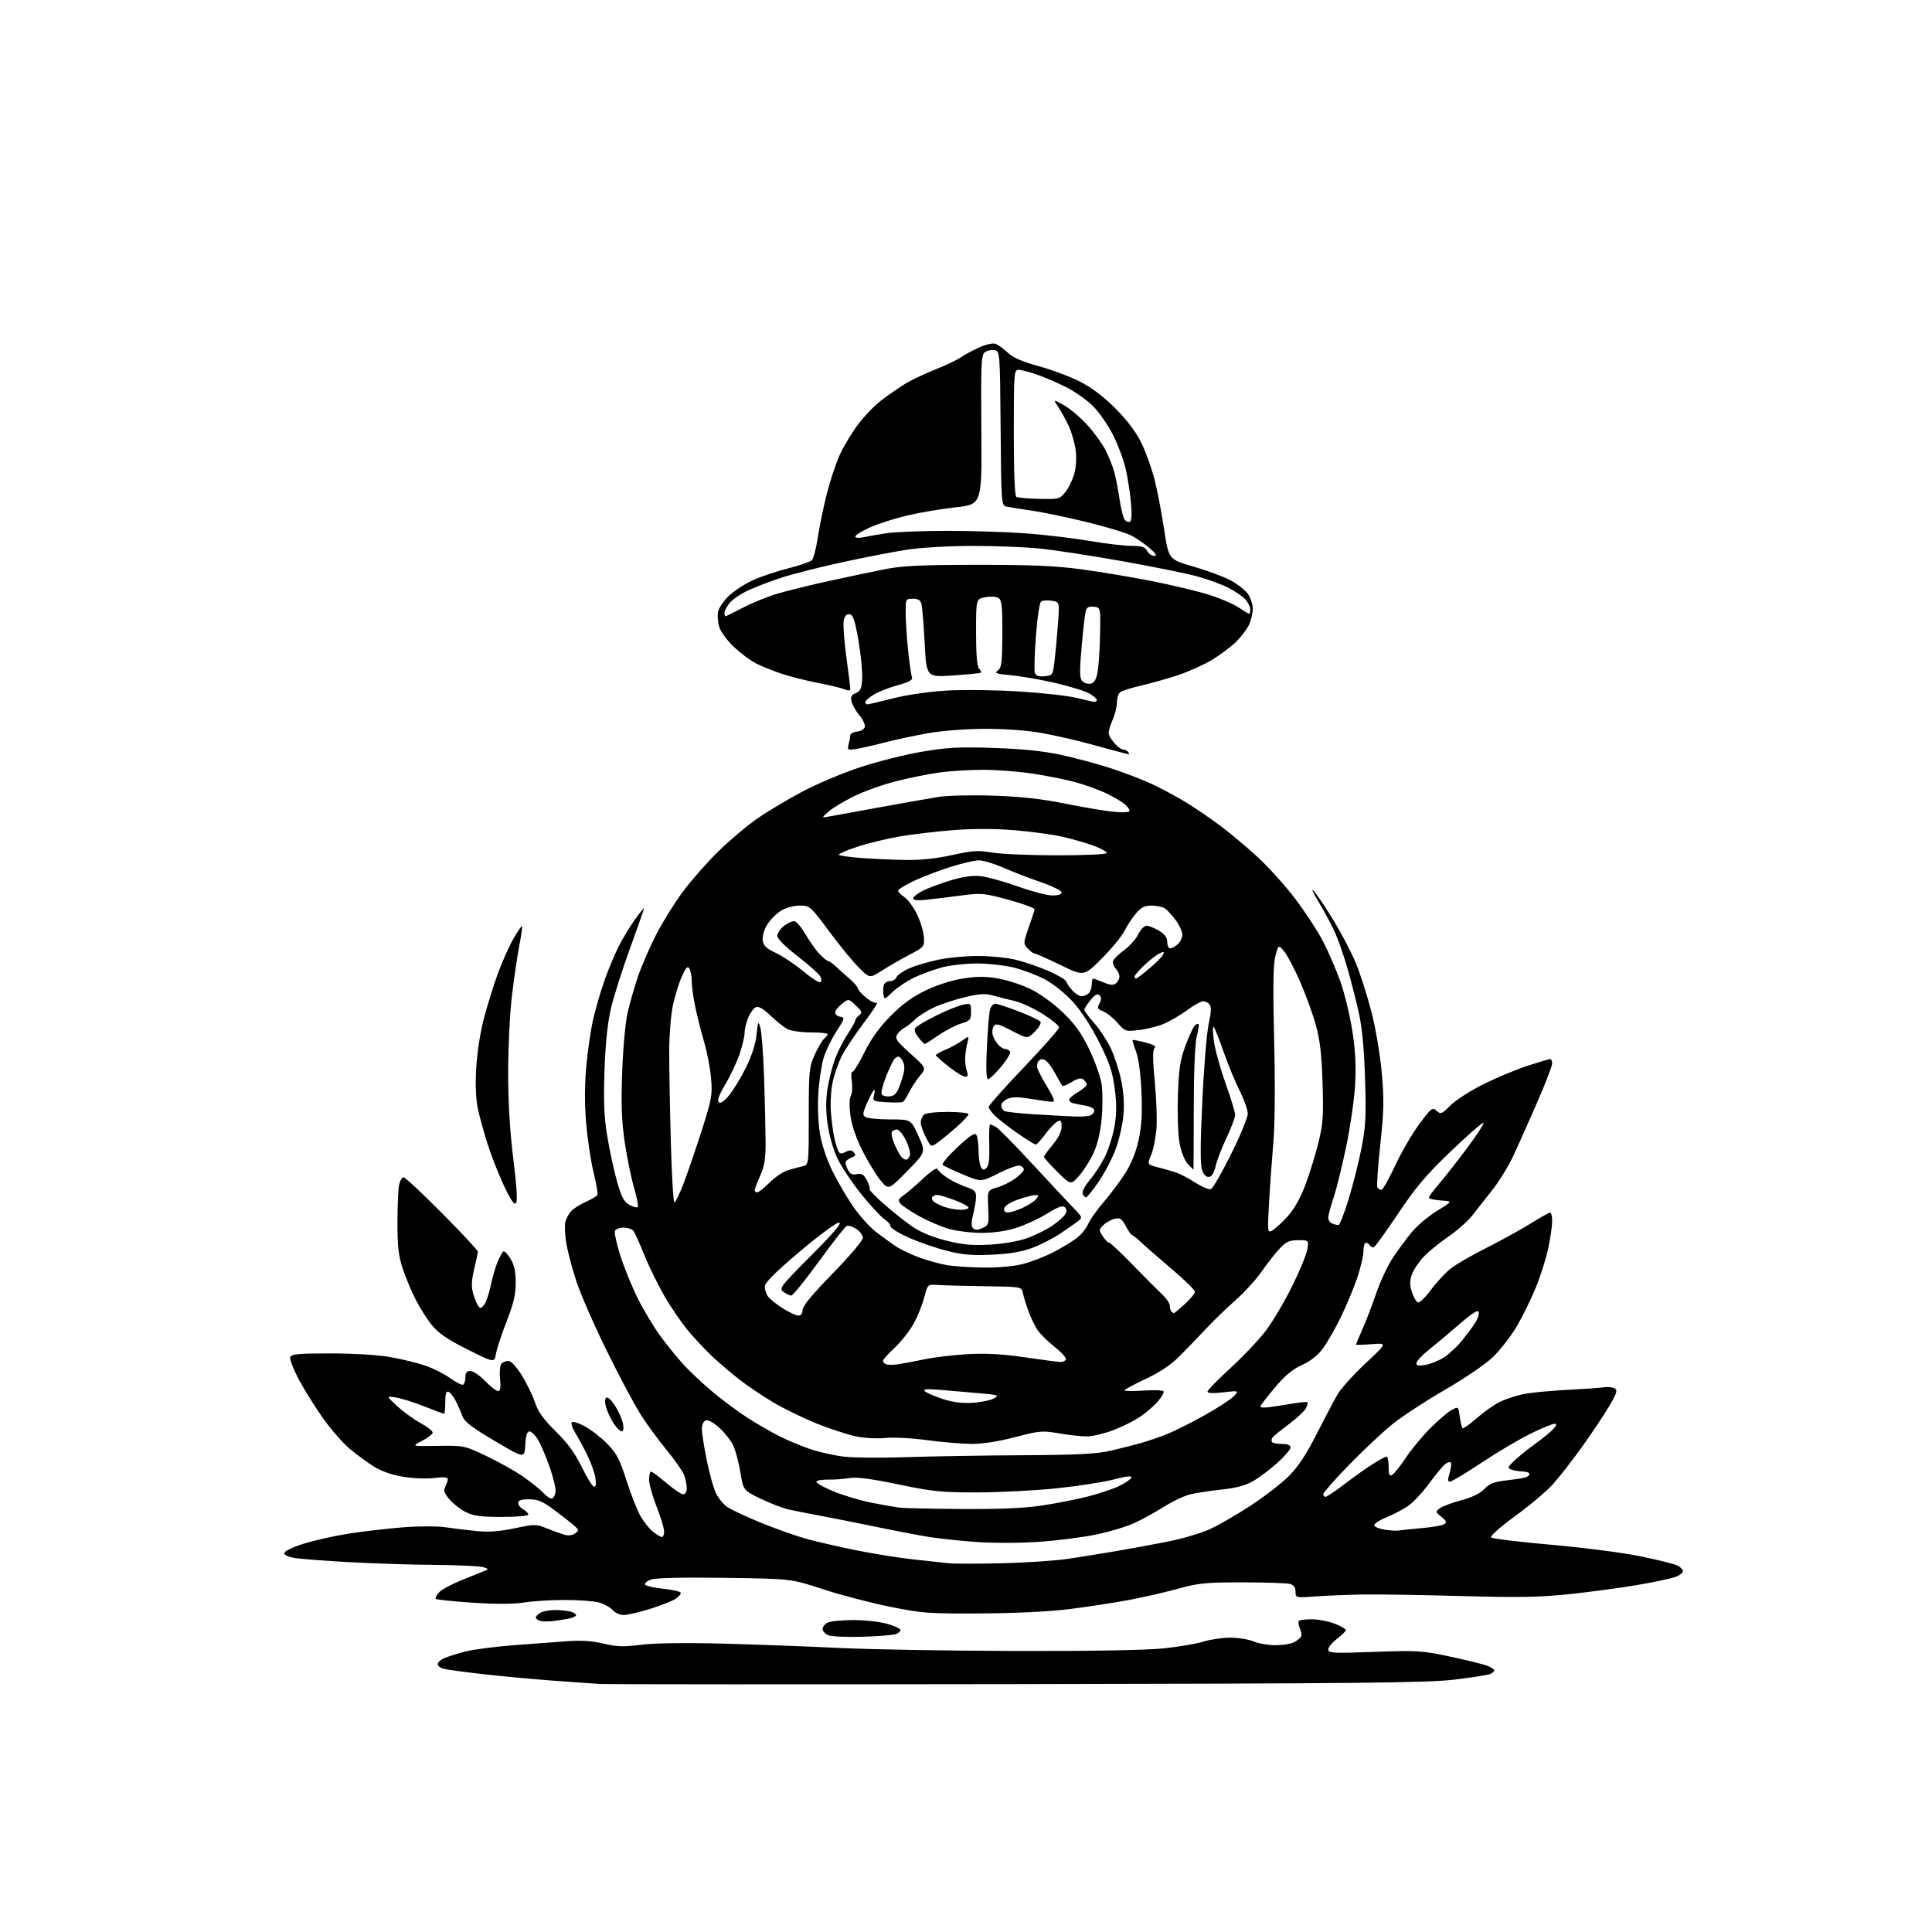 <?xml version="1.0" encoding="UTF-8" standalone="no"?>
<svg 
  version="1.1" 
  xmlns="http://www.w3.org/2000/svg" 
  xmlns:xlink="http://www.w3.org/1999/xlink" 
  xmlns:svg="http://www.w3.org/2000/svg"
  xmlns:rdf="http://www.w3.org/1999/02/22-rdf-syntax-ns#"
  xmlns:cc="http://creativecommons.org/ns#"
  xmlns:dc="http://purl.org/dc/elements/1.1/"
  viewBox="0 0 768 768"
  width="768"
  height="768"
>
<style>svg {background-color: white; }</style>"
<path stroke="none" fill="black" fill-rule="evenodd" d="M405.00,669.46C316.73,669.60 241.80,669.57 238.50,669.39C235.20,669.20 226.20,668.57 218.50,667.98C210.80,667.39 198.74,666.26 191.69,665.46C184.65,664.66 177.78,663.73 176.44,663.40C175.10,663.06 174.00,662.23 174.00,661.55C174.00,660.88 175.11,659.81 176.47,659.20C177.83,658.58 181.59,657.38 184.84,656.54C188.08,655.70 196.76,654.56 204.12,654.00C211.48,653.45 221.10,652.73 225.50,652.41C231.06,652.00 235.45,652.29 239.90,653.36C245.14,654.62 247.84,654.70 254.90,653.82C260.29,653.14 272.44,652.98 287.50,653.37C300.70,653.72 321.40,654.49 333.50,655.08C345.60,655.68 377.10,656.22 403.50,656.29C433.46,656.36 455.63,655.98 462.50,655.26C468.55,654.63 475.71,653.42 478.41,652.56C481.11,651.70 485.89,651.00 489.04,651.00C492.18,651.00 496.37,651.67 498.35,652.50C500.32,653.33 504.23,654.00 507.03,654.00C509.84,654.00 513.11,653.48 514.32,652.85C515.52,652.22 516.80,651.25 517.16,650.69C517.52,650.14 517.33,648.63 516.74,647.34C516.16,646.05 515.98,644.68 516.36,644.31C516.74,643.93 519.17,643.66 521.77,643.70C524.37,643.75 528.41,644.56 530.75,645.50C533.09,646.45 535.00,647.56 535.00,647.99C535.00,648.41 533.42,649.96 531.50,651.43C529.58,652.90 528.00,654.82 528.00,655.71C528.00,657.15 529.89,657.25 546.31,656.65C563.55,656.03 565.31,656.14 576.56,658.55C583.13,659.96 589.74,661.59 591.25,662.18C592.76,662.76 594.00,663.59 594.00,664.01C594.00,664.44 593.21,665.10 592.25,665.48C591.29,665.87 584.88,666.86 578.00,667.69C567.46,668.95 540.32,669.23 405.00,669.46zM343.00,650.64C336.68,650.83 330.49,650.56 329.25,650.03C328.01,649.50 327.00,648.39 327.00,647.57C327.00,646.74 327.87,645.60 328.93,645.04C330.00,644.47 334.64,644.00 339.25,644.00C343.89,644.00 349.95,644.69 352.82,645.54C355.67,646.39 358.00,647.46 358.00,647.93C358.00,648.40 357.21,649.12 356.25,649.53C355.29,649.94 349.32,650.44 343.00,650.64zM220.00,644.38C218.07,644.63 215.71,644.61 214.75,644.34C213.79,644.07 213.00,643.45 213.00,642.96C213.00,642.47 213.87,641.60 214.93,641.04C216.00,640.47 218.59,640.01 220.68,640.01C222.78,640.02 225.51,640.30 226.75,640.63C227.99,640.96 229.00,641.60 229.00,642.04C229.00,642.48 227.76,643.09 226.25,643.39C224.74,643.69 221.93,644.13 220.00,644.38zM247.90,642.00C246.48,642.00 244.50,641.10 243.51,640.01C242.51,638.91 240.08,637.56 238.10,637.01C236.12,636.46 230.00,636.01 224.50,636.01C219.00,636.01 211.70,636.47 208.28,637.03C204.20,637.69 197.19,637.71 187.94,637.10C180.18,636.58 173.57,635.90 173.25,635.59C172.94,635.27 173.48,634.13 174.45,633.05C175.43,631.97 179.44,629.78 183.36,628.19C187.29,626.59 191.40,624.93 192.50,624.50C194.38,623.77 194.35,623.68 192.00,622.96C190.62,622.54 182.07,622.14 173.00,622.07C163.93,622.01 148.85,621.53 139.50,621.02C130.15,620.51 120.36,619.78 117.75,619.41C114.83,618.99 113.00,618.22 113.00,617.41C113.00,616.64 116.23,615.07 120.75,613.64C125.01,612.30 133.22,610.47 139.00,609.58C144.78,608.69 154.45,607.58 160.50,607.11C166.55,606.65 173.97,606.64 177.00,607.10C180.03,607.56 185.55,608.24 189.29,608.61C194.18,609.11 198.43,608.80 204.51,607.53C212.53,605.84 213.15,605.84 217.22,607.50C219.57,608.45 222.71,609.59 224.18,610.03C225.92,610.54 227.47,610.38 228.58,609.56C230.20,608.38 230.19,608.20 228.40,606.60C227.36,605.66 223.83,602.89 220.58,600.44C215.69,596.78 213.89,596.00 210.33,596.00C207.19,596.00 206.00,596.40 206.00,597.46C206.00,598.27 206.90,599.41 208.00,600.00C209.10,600.59 210.00,601.50 210.00,602.04C210.00,602.59 205.56,603.00 199.46,603.00C190.97,603.00 188.17,602.62 185.09,601.04C182.98,599.97 180.07,597.69 178.63,595.97C176.58,593.53 176.22,592.45 177.00,590.99C177.55,589.97 178.00,588.62 178.00,587.99C178.00,587.20 176.36,587.06 172.58,587.53C169.55,587.91 164.08,587.69 160.16,587.03C155.62,586.26 151.47,584.78 148.39,582.83C145.78,581.17 141.53,578.03 138.94,575.85C136.36,573.68 131.75,568.43 128.71,564.20C125.67,559.96 121.29,553.00 118.99,548.73C116.69,544.45 115.06,540.29 115.37,539.48C115.84,538.26 118.67,538.00 131.34,538.00C140.38,538.00 150.20,538.60 155.12,539.46C159.73,540.27 166.03,541.80 169.12,542.87C172.22,543.93 176.66,546.19 179.00,547.88C181.34,549.58 183.64,550.72 184.12,550.42C184.61,550.13 185.00,548.78 185.00,547.44C185.00,545.67 185.55,545.00 187.00,545.00C188.10,545.00 190.75,546.80 192.88,549.00C195.02,551.20 197.33,553.00 198.01,553.00C198.90,553.00 199.12,551.59 198.78,548.05C198.51,545.26 198.76,542.64 199.35,542.05C199.93,541.47 201.18,541.00 202.12,541.00C203.13,541.00 205.32,543.35 207.41,546.69C209.36,549.82 211.72,554.66 212.64,557.44C213.89,561.22 215.98,564.14 220.92,569.00C225.69,573.68 228.59,577.67 231.30,583.25C233.37,587.51 235.56,591.00 236.16,591.00C236.86,591.00 237.05,589.72 236.69,587.46C236.37,585.52 234.98,581.58 233.60,578.71C232.21,575.85 230.06,571.84 228.80,569.82C227.55,567.80 226.88,565.79 227.30,565.36C227.73,564.94 230.10,565.69 232.57,567.04C235.04,568.39 239.04,571.52 241.45,573.99C245.13,577.76 246.37,580.14 249.03,588.50C250.78,594.00 253.29,600.38 254.61,602.68C255.92,604.97 258.18,607.79 259.63,608.93C261.08,610.07 262.66,611.00 263.13,611.00C263.61,611.00 264.00,609.99 264.00,608.75C263.99,607.51 262.66,603.12 261.03,599.00C259.40,594.88 258.05,590.04 258.03,588.25C258.02,586.46 258.36,585.00 258.81,585.00C259.26,585.00 261.99,587.02 264.89,589.50C267.79,591.98 270.80,594.00 271.58,594.00C272.42,594.00 273.00,593.00 273.00,591.57C273.00,590.23 272.52,587.87 271.93,586.32C271.34,584.77 268.26,580.36 265.07,576.50C261.89,572.65 257.26,566.35 254.80,562.50C252.33,558.65 246.22,547.17 241.21,537.00C236.20,526.82 230.74,514.32 229.07,509.20C227.40,504.09 225.60,497.27 225.08,494.04C224.57,490.82 224.40,487.13 224.71,485.84C225.03,484.55 226.01,482.65 226.89,481.60C227.78,480.56 230.39,478.86 232.71,477.83C235.02,476.79 237.16,475.55 237.45,475.08C237.74,474.60 237.10,470.65 236.01,466.29C234.93,461.93 233.59,453.22 233.04,446.93C232.37,439.27 232.37,431.69 233.04,424.00C233.60,417.67 234.90,408.90 235.95,404.50C237.00,400.10 239.07,393.12 240.55,389.00C242.04,384.88 244.51,379.02 246.04,376.00C247.57,372.98 250.44,368.25 252.42,365.50C254.39,362.75 256.00,360.78 256.00,361.11C256.00,361.44 253.48,368.62 250.41,377.07C247.34,385.51 243.93,396.26 242.84,400.96C241.51,406.67 240.67,414.85 240.30,425.65C239.87,438.28 240.12,444.03 241.46,452.03C242.40,457.66 244.14,465.67 245.33,469.84C247.05,475.85 248.06,477.75 250.19,478.94C251.67,479.77 253.16,480.17 253.50,479.83C253.84,479.49 253.21,476.13 252.10,472.36C250.99,468.59 249.33,460.55 248.41,454.50C247.12,445.98 246.88,439.67 247.32,426.50C247.65,416.95 248.58,406.50 249.46,402.65C250.31,398.89 252.18,392.36 253.62,388.15C255.06,383.94 258.29,376.49 260.80,371.59C263.32,366.68 268.06,359.03 271.36,354.59C274.65,350.14 281.01,342.90 285.49,338.50C289.97,334.10 297.01,328.17 301.13,325.32C305.25,322.47 313.35,317.64 319.13,314.58C324.91,311.52 335.20,307.19 342.01,304.96C348.82,302.72 359.81,299.96 366.45,298.83C376.58,297.10 381.13,296.85 395.00,297.32C406.14,297.69 414.71,298.56 421.39,299.99C426.84,301.15 435.57,303.47 440.80,305.15C446.04,306.82 453.51,309.66 457.41,311.44C461.31,313.23 467.65,316.62 471.50,318.98C475.35,321.34 481.65,325.65 485.50,328.56C489.35,331.46 495.95,337.02 500.16,340.92C504.37,344.81 510.98,352.16 514.85,357.25C518.72,362.34 523.68,369.93 525.87,374.11C528.06,378.30 531.19,385.53 532.83,390.19C534.48,394.85 536.60,403.57 537.54,409.58C538.77,417.36 539.10,423.52 538.69,431.00C538.38,436.77 536.76,448.04 535.08,456.03C533.41,464.03 531.13,473.21 530.02,476.44C528.91,479.67 528.00,483.09 528.00,484.05C528.00,485.00 528.71,486.06 529.58,486.39C530.45,486.73 531.56,487.00 532.04,487.00C532.52,487.00 534.32,482.45 536.03,476.90C537.75,471.34 540.06,462.23 541.16,456.65C542.89,447.96 543.10,443.99 542.64,429.00C542.27,416.95 541.49,408.70 540.12,402.50C539.02,397.55 536.95,389.45 535.51,384.50C534.07,379.55 531.86,373.25 530.61,370.50C529.36,367.75 526.46,362.35 524.16,358.50C521.66,354.30 521.00,352.70 522.51,354.50C523.90,356.15 527.49,361.55 530.48,366.50C533.48,371.45 537.33,378.88 539.03,383.00C540.74,387.12 543.47,395.67 545.11,402.00C546.81,408.53 548.59,419.00 549.25,426.25C550.23,437.10 550.15,441.40 548.68,455.06C547.73,463.89 547.21,471.54 547.53,472.06C547.86,472.58 548.57,473.00 549.12,473.00C549.67,473.00 552.13,468.67 554.58,463.37C557.04,458.08 561.36,450.65 564.18,446.86C568.97,440.41 569.42,440.07 571.07,441.56C572.71,443.05 573.11,442.89 576.68,439.33C578.79,437.22 584.79,433.40 590.01,430.83C595.23,428.26 603.09,425.00 607.47,423.58C611.86,422.16 615.79,421.00 616.22,421.00C616.65,421.00 617.00,421.79 617.00,422.76C617.00,423.74 614.32,430.71 611.03,438.26C607.75,445.81 603.54,455.25 601.68,459.24C599.82,463.23 596.20,469.20 593.64,472.50C591.08,475.80 587.37,480.52 585.39,483.00C583.42,485.48 579.03,489.37 575.65,491.65C572.27,493.93 567.87,497.53 565.88,499.65C563.89,501.77 561.77,504.98 561.17,506.79C560.36,509.23 560.39,511.01 561.29,513.71C561.95,515.71 563.03,517.52 563.68,517.73C564.32,517.94 566.65,515.68 568.85,512.70C571.05,509.72 574.57,505.93 576.68,504.27C578.78,502.61 585.13,498.93 590.79,496.10C596.45,493.26 604.31,488.93 608.26,486.47C612.22,484.01 615.80,482.00 616.22,482.00C616.65,482.00 617.00,483.55 617.00,485.43C617.00,487.32 616.31,492.14 615.47,496.13C614.63,500.13 612.39,507.20 610.50,511.84C608.61,516.48 605.16,523.48 602.85,527.39C600.53,531.30 596.28,536.75 593.42,539.50C590.51,542.29 582.11,548.01 574.41,552.45C566.82,556.83 557.44,562.97 553.56,566.09C549.68,569.22 541.89,576.53 536.25,582.33C530.61,588.13 526.00,593.35 526.00,593.94C526.00,594.52 526.42,595.00 526.94,595.00C527.46,595.00 530.81,592.75 534.40,590.01C537.98,587.26 543.05,583.66 545.65,582.01C548.26,580.35 550.75,579.00 551.20,579.00C551.64,579.00 552.00,580.82 552.00,583.05C552.00,586.25 552.30,586.93 553.41,586.30C554.19,585.86 556.66,582.75 558.90,579.39C561.14,576.03 565.57,570.70 568.74,567.55C571.91,564.40 575.68,561.20 577.12,560.45C579.72,559.09 579.75,559.12 580.29,563.12C580.59,565.35 581.07,567.41 581.37,567.70C581.66,568.00 584.28,566.16 587.18,563.62C590.09,561.08 594.27,558.16 596.48,557.13C598.69,556.09 602.75,554.78 605.50,554.20C608.25,553.62 615.90,552.87 622.50,552.53C629.10,552.19 635.85,551.71 637.50,551.47C639.15,551.23 641.14,551.44 641.92,551.93C643.08,552.66 642.65,553.99 639.57,559.16C637.50,562.65 632.66,569.88 628.82,575.24C624.98,580.59 619.80,587.23 617.31,589.99C614.83,592.76 608.09,598.45 602.33,602.64C596.19,607.12 592.24,610.64 592.76,611.16C593.26,611.66 603.97,612.96 616.58,614.06C629.19,615.17 645.06,617.21 651.85,618.60C658.65,620.00 665.29,621.63 666.60,622.23C667.92,622.83 669.00,623.88 669.00,624.56C669.00,625.25 667.57,626.30 665.81,626.92C664.06,627.53 657.50,628.92 651.23,630.00C644.96,631.09 633.01,632.71 624.67,633.61C612.20,634.94 604.43,635.09 581.00,634.45C565.33,634.02 547.77,633.75 542.00,633.83C536.23,633.92 527.79,634.26 523.25,634.59C515.00,635.18 515.00,635.18 515.00,632.71C515.00,630.99 514.31,630.05 512.75,629.63C511.51,629.30 503.07,629.02 493.99,629.01C479.45,629.00 476.42,629.30 468.49,631.49C463.55,632.86 454.77,634.88 449.00,635.97C443.23,637.06 432.65,638.69 425.50,639.59C417.33,640.62 404.14,641.28 390.00,641.36C368.96,641.48 366.59,641.30 353.50,638.65C345.80,637.09 333.88,633.96 327.00,631.69C314.50,627.58 314.50,627.58 288.00,627.22C270.75,626.98 260.52,627.23 258.69,627.93C257.14,628.52 256.14,629.41 256.45,629.92C256.76,630.43 259.95,631.16 263.52,631.54C267.10,631.92 270.26,632.61 270.55,633.07C270.83,633.53 269.93,634.65 268.55,635.56C267.17,636.46 262.54,638.28 258.27,639.60C254.00,640.92 249.33,642.00 247.90,642.00zM398.00,621.43C407.62,621.22 419.77,620.39 425.00,619.60C430.23,618.80 438.77,617.42 444.00,616.53C449.23,615.64 458.23,613.99 464.00,612.85C469.77,611.71 477.34,609.50 480.81,607.93C484.28,606.36 491.65,602.10 497.18,598.48C502.72,594.85 509.57,589.55 512.42,586.69C516.04,583.05 519.33,578.07 523.41,570.00C526.62,563.67 530.35,556.59 531.71,554.26C533.06,551.94 538.07,546.39 542.84,541.94C551.50,533.84 551.50,533.84 545.25,534.33C541.81,534.59 539.00,534.68 539.00,534.53C539.00,534.38 540.17,531.61 541.60,528.37C543.04,525.14 545.50,518.71 547.08,514.07C548.67,509.43 551.61,503.13 553.63,500.07C555.65,497.01 559.06,492.38 561.21,489.78C563.37,487.19 567.92,483.36 571.32,481.28C577.50,477.50 577.50,477.50 572.75,477.20C570.14,477.03 568.00,476.53 568.00,476.09C568.00,475.64 569.71,473.31 571.80,470.89C573.90,468.48 578.91,462.10 582.94,456.72C586.97,451.34 590.01,446.68 589.70,446.36C589.38,446.05 583.58,451.10 576.81,457.58C566.91,467.06 562.79,471.93 555.77,482.43C550.97,489.61 546.62,495.63 546.11,495.80C545.60,495.97 544.89,495.63 544.53,495.05C544.17,494.47 543.46,494.00 542.94,494.00C542.42,494.00 542.00,495.50 542.00,497.32C542.00,499.15 540.87,503.96 539.50,508.01C538.12,512.05 535.23,518.99 533.08,523.43C530.93,527.87 527.75,533.45 526.01,535.84C523.90,538.75 521.12,540.97 517.57,542.60C513.75,544.34 510.70,546.89 506.64,551.73C503.54,555.42 501.00,558.76 501.00,559.16C501.00,559.55 502.69,559.64 504.75,559.35C506.81,559.07 510.94,558.42 513.92,557.92C516.90,557.42 519.52,557.19 519.75,557.42C519.98,557.64 519.66,558.76 519.05,559.90C518.44,561.05 515.37,563.89 512.22,566.23C509.07,568.57 506.19,570.92 505.82,571.45C505.44,571.97 505.35,572.76 505.62,573.20C505.90,573.64 507.67,574.00 509.56,574.00C511.85,574.00 513.00,574.47 513.00,575.41C513.00,576.18 510.67,578.91 507.82,581.47C504.98,584.03 500.69,587.27 498.29,588.68C495.19,590.49 491.57,591.48 485.72,592.10C481.20,592.59 475.55,593.45 473.17,594.02C470.79,594.60 466.04,596.84 462.62,599.00C459.20,601.16 453.90,604.07 450.86,605.46C447.81,606.86 440.98,608.91 435.67,610.01C430.37,611.12 420.03,612.43 412.70,612.92C405.10,613.42 394.40,613.43 387.80,612.94C381.45,612.47 373.15,611.58 369.38,610.98C365.60,610.38 355.98,608.54 348.00,606.89C340.03,605.25 329.90,603.24 325.50,602.42C321.10,601.61 315.64,600.52 313.36,600.01C311.09,599.49 306.14,597.58 302.36,595.76C295.50,592.44 295.50,592.44 294.30,585.23C293.64,581.26 292.36,576.45 291.45,574.53C290.54,572.62 288.05,569.47 285.92,567.55C283.58,565.43 281.44,564.28 280.52,564.63C279.66,564.96 279.00,566.43 279.00,568.01C279.00,569.55 279.86,575.09 280.91,580.32C281.97,585.55 283.60,591.46 284.54,593.44C285.48,595.42 287.47,597.91 288.96,598.97C290.46,600.04 296.59,602.91 302.59,605.35C308.59,607.80 316.88,610.72 321.00,611.84C325.12,612.96 334.12,615.01 341.00,616.39C347.88,617.76 358.00,619.36 363.50,619.94C369.00,620.52 375.07,621.18 377.00,621.41C378.93,621.64 388.38,621.65 398.00,621.43zM556.00,608.41C556.83,608.25 560.92,607.82 565.11,607.46C569.30,607.09 573.35,606.38 574.11,605.89C575.23,605.16 575.01,604.59 573.00,602.98C570.62,601.07 570.59,600.91 572.31,599.58C573.31,598.82 577.13,597.38 580.81,596.40C585.19,595.22 588.38,593.67 590.06,591.90C592.06,589.78 593.93,589.04 598.56,588.51C601.83,588.14 605.29,587.62 606.25,587.35C607.21,587.08 608.00,586.45 608.00,585.93C608.00,585.42 606.76,584.97 605.25,584.93C603.74,584.89 601.70,584.54 600.72,584.16C599.15,583.54 599.33,583.09 602.22,580.40C604.02,578.72 607.76,575.73 610.52,573.76C613.28,571.78 616.38,569.23 617.42,568.09C618.90,566.45 618.99,566.00 617.85,566.00C617.05,566.00 612.82,567.75 608.45,569.89C604.08,572.03 595.33,577.21 589.01,581.39C582.70,585.58 577.00,589.00 576.36,589.00C575.48,589.00 575.46,588.12 576.26,585.50C576.85,583.58 577.05,581.71 576.69,581.36C576.34,581.00 575.28,581.34 574.35,582.11C573.42,582.87 570.68,586.20 568.26,589.50C565.85,592.80 562.31,596.69 560.39,598.15C558.47,599.61 554.43,601.81 551.41,603.04C548.39,604.26 546.09,605.77 546.29,606.38C546.49,607.00 548.42,607.77 550.58,608.10C552.74,608.42 555.17,608.56 556.00,608.41zM382.26,599.85C397.30,599.95 407.13,599.53 414.11,598.48C419.66,597.65 427.87,596.04 432.35,594.91C436.83,593.78 442.50,591.87 444.95,590.68C447.40,589.48 449.56,587.98 449.75,587.34C449.99,586.55 447.74,586.79 442.80,588.10C438.79,589.16 428.52,590.74 420.00,591.63C411.48,592.51 397.30,593.25 388.50,593.26C374.30,593.28 370.77,592.92 357.11,590.08C346.14,587.79 340.56,587.07 337.66,587.56C335.42,587.94 331.67,588.21 329.33,588.16C326.99,588.11 324.83,588.47 324.53,588.94C324.24,589.42 327.26,591.16 331.25,592.81C335.24,594.46 342.10,596.51 346.50,597.36C350.90,598.22 355.85,599.10 357.50,599.31C359.15,599.53 370.29,599.77 382.26,599.85zM219.44,595.69C220.02,595.50 220.65,594.31 220.84,593.05C221.02,591.79 219.96,587.32 218.49,583.13C217.01,578.93 214.91,574.04 213.82,572.25C212.73,570.46 211.22,569.00 210.47,569.00C209.52,569.00 209.01,570.64 208.80,574.40C208.50,579.80 208.50,579.80 196.67,572.81C187.85,567.60 184.59,565.13 183.89,563.11C183.37,561.62 182.17,558.87 181.22,557.01C180.27,555.14 178.94,553.44 178.25,553.23C177.37,552.95 177.00,554.21 177.00,557.42C177.00,559.94 176.79,562.00 176.53,562.00C176.27,562.00 172.74,560.68 168.69,559.08C164.65,557.47 159.57,555.87 157.42,555.52C153.50,554.88 153.50,554.88 157.90,558.96C160.32,561.20 164.48,564.23 167.15,565.68C169.82,567.13 172.00,568.83 172.00,569.46C172.00,570.09 170.09,571.58 167.75,572.77C163.50,574.93 163.50,574.93 174.00,574.76C184.35,574.60 184.62,574.65 193.12,578.67C197.86,580.91 204.38,584.55 207.62,586.76C210.85,588.97 214.60,591.96 215.94,593.41C217.29,594.85 218.86,595.88 219.44,595.69zM360.00,579.25C369.62,578.92 390.32,578.57 406.00,578.48C428.45,578.35 435.99,577.97 441.50,576.68C445.35,575.78 450.75,574.41 453.50,573.64C456.25,572.87 460.97,571.25 464.00,570.04C467.02,568.82 473.79,565.42 479.04,562.48C484.28,559.53 489.46,556.14 490.54,554.94C492.50,552.76 492.50,552.76 486.25,553.48C482.22,553.94 480.00,553.84 480.00,553.18C480.00,552.63 484.09,548.44 489.08,543.87C494.07,539.31 500.40,532.63 503.13,529.04C505.86,525.44 510.57,517.52 513.58,511.43C516.60,505.34 519.34,498.70 519.67,496.68C520.26,493.00 520.26,493.00 516.03,493.00C512.52,493.00 511.27,493.57 508.65,496.37C506.92,498.22 503.70,502.33 501.51,505.48C499.31,508.64 494.64,513.76 491.13,516.86C487.61,519.96 482.21,525.20 479.12,528.50C476.03,531.80 471.31,536.69 468.63,539.37C465.43,542.57 460.87,545.60 455.38,548.17C450.77,550.33 447.00,552.36 447.00,552.68C447.00,553.00 450.39,553.05 454.53,552.78C458.68,552.51 462.28,552.64 462.54,553.06C462.80,553.49 461.83,555.23 460.39,556.95C458.95,558.66 455.80,561.42 453.40,563.07C450.99,564.73 446.08,567.19 442.49,568.54C438.89,569.89 434.17,571.00 432.00,571.00C429.82,571.00 424.85,570.45 420.94,569.78C414.30,568.64 413.20,568.74 403.52,571.28C397.03,572.99 390.65,573.99 386.35,573.98C382.58,573.97 374.55,573.29 368.50,572.48C362.37,571.65 355.03,571.27 351.93,571.61C348.86,571.94 343.71,571.68 340.43,571.02C337.17,570.35 330.17,568.08 324.88,565.97C319.60,563.86 311.81,560.08 307.58,557.58C303.35,555.08 297.33,551.04 294.20,548.60C291.06,546.16 286.38,542.21 283.80,539.83C281.21,537.45 276.81,532.82 274.01,529.55C271.21,526.28 266.72,519.75 264.03,515.05C261.34,510.35 257.71,502.90 255.96,498.50C254.20,494.10 252.32,489.94 251.76,489.25C251.21,488.56 249.45,488.00 247.85,488.00C246.25,488.00 244.71,488.60 244.43,489.32C244.15,490.05 245.11,494.44 246.57,499.07C248.03,503.71 251.16,511.39 253.54,516.15C255.92,520.91 259.96,527.65 262.52,531.13C265.08,534.61 269.20,539.69 271.68,542.41C274.16,545.14 279.39,550.05 283.31,553.32C287.22,556.60 293.45,561.22 297.15,563.60C300.85,565.97 306.54,569.26 309.79,570.90C313.04,572.54 318.58,574.86 322.10,576.05C325.62,577.24 331.65,578.59 335.50,579.04C339.35,579.49 350.38,579.59 360.00,579.25zM247.19,569.00C246.61,569.00 245.27,567.76 244.22,566.25C243.17,564.74 241.78,561.95 241.14,560.06C240.43,557.96 240.33,556.27 240.90,555.70C241.47,555.13 242.82,556.28 244.39,558.65C245.80,560.79 247.25,563.99 247.60,565.77C248.01,567.78 247.85,569.00 247.19,569.00zM386.57,557.64C389.92,557.43 393.74,556.65 395.07,555.91C397.32,554.65 396.92,554.50 389.50,553.85C385.10,553.46 378.12,552.86 374.00,552.51C368.44,552.04 366.79,552.17 367.62,553.01C368.23,553.63 371.38,555.01 374.62,556.07C378.68,557.41 382.38,557.90 386.57,557.64zM357.00,542.32C358.93,542.04 363.65,541.14 367.50,540.34C371.35,539.54 379.07,538.62 384.65,538.30C391.85,537.89 398.38,538.24 407.15,539.52C413.94,540.51 420.35,541.36 421.40,541.41C422.44,541.46 423.48,540.99 423.70,540.36C423.91,539.73 421.88,537.48 419.18,535.36C416.48,533.24 413.38,530.15 412.30,528.50C411.22,526.85 409.62,523.48 408.74,521.00C407.86,518.52 406.90,515.38 406.61,514.00C406.09,511.50 406.09,511.50 391.29,511.29C383.16,511.17 374.76,510.95 372.62,510.79C368.75,510.50 368.75,510.50 367.35,515.92C366.58,518.90 364.61,523.68 362.98,526.54C361.34,529.40 357.97,533.61 355.50,535.89C353.02,538.18 351.00,540.44 351.00,540.94C351.00,541.43 351.56,542.06 352.25,542.34C352.94,542.61 355.07,542.60 357.00,542.32zM566.75,542.54C568.81,542.17 572.13,540.80 574.13,539.50C576.13,538.20 579.32,535.19 581.24,532.82C583.15,530.44 585.50,527.28 586.44,525.80C587.39,524.31 588.02,522.41 587.83,521.56C587.60,520.47 585.33,521.89 580.00,526.50C575.88,530.06 570.38,534.67 567.79,536.74C565.20,538.81 563.07,541.11 563.04,541.86C563.01,542.89 563.91,543.06 566.75,542.54zM197.16,538.09C196.50,541.78 196.50,541.78 185.85,536.43C177.91,532.45 174.31,529.99 171.70,526.79C169.78,524.43 166.84,519.80 165.18,516.50C163.52,513.20 161.22,507.70 160.08,504.28C158.44,499.37 158.00,495.56 158.00,486.16C158.00,479.61 158.28,472.84 158.62,471.12C158.97,469.41 159.78,468.00 160.42,468.00C161.06,468.00 167.98,474.45 175.79,482.33C183.61,490.21 189.98,497.07 189.96,497.58C189.94,498.08 189.28,501.20 188.49,504.50C187.46,508.82 187.33,511.48 188.03,514.00C188.56,515.92 189.46,518.17 190.02,519.00C190.90,520.30 191.23,520.25 192.48,518.62C193.27,517.58 194.43,514.20 195.05,511.12C195.68,508.03 196.90,503.79 197.77,501.70C198.64,499.61 199.68,497.70 200.09,497.45C200.50,497.19 201.77,498.51 202.91,500.36C204.44,502.83 205.00,505.40 205.00,509.89C205.00,514.58 204.15,518.23 201.41,525.22C199.44,530.27 197.53,536.06 197.16,538.09zM317.25,522.94C318.41,522.98 319.00,522.25 319.01,520.75C319.02,519.23 322.92,514.51 331.01,506.22C337.61,499.46 343.00,493.11 343.00,492.08C343.00,491.06 341.84,489.47 340.42,488.54C339.00,487.61 337.30,487.06 336.63,487.31C335.97,487.56 330.99,493.90 325.56,501.39C320.14,508.87 315.18,515.00 314.54,515.00C313.90,515.00 312.51,514.35 311.44,513.55C309.60,512.18 310.18,511.42 322.49,499.05C331.75,489.74 334.90,486.00 333.49,486.00C332.39,486.01 325.31,491.25 317.75,497.66C307.95,505.96 304.00,509.93 304.00,511.47C304.00,512.65 304.58,514.41 305.29,515.38C305.99,516.34 308.58,518.43 311.04,520.00C313.49,521.58 316.29,522.90 317.25,522.94zM466.66,522.00C466.85,522.00 468.80,520.37 471.00,518.38C473.20,516.39 475.00,514.20 475.00,513.51C475.00,512.82 470.84,508.73 465.75,504.42C460.66,500.11 455.18,495.32 453.56,493.79C451.94,492.26 450.36,491.00 450.04,491.00C449.72,491.00 448.59,489.40 447.54,487.44C445.90,484.40 445.25,483.97 443.06,484.50C441.65,484.85 439.64,485.97 438.59,487.00C436.79,488.77 436.77,489.01 438.37,491.44C439.29,492.85 440.43,494.00 440.89,494.00C441.36,494.00 445.51,497.89 450.12,502.64C454.73,507.39 459.96,512.64 461.75,514.30C463.54,515.96 465.00,518.07 465.00,518.99C465.00,519.91 465.30,520.97 465.67,521.33C466.03,521.70 466.48,522.00 466.66,522.00zM391.04,503.88C396.68,503.95 403.01,503.38 406.54,502.48C409.82,501.65 415.20,499.58 418.50,497.88C421.80,496.19 426.01,493.66 427.86,492.27C429.70,490.88 431.81,488.33 432.53,486.62C433.26,484.90 435.98,481.02 438.59,478.00C441.20,474.98 445.03,469.88 447.11,466.67C449.62,462.81 451.46,458.32 452.57,453.34C453.82,447.72 454.12,442.88 453.75,434.16C453.45,426.96 452.63,420.82 451.62,418.09C450.72,415.67 450.10,413.57 450.24,413.43C450.38,413.29 452.64,413.72 455.25,414.39C458.64,415.25 459.70,415.90 458.93,416.67C458.17,417.43 458.20,421.31 459.05,430.12C459.71,436.93 460.00,445.43 459.69,449.00C459.38,452.57 458.43,457.17 457.57,459.21C456.00,462.92 456.00,462.92 460.25,464.01C462.59,464.61 465.82,465.53 467.43,466.06C469.04,466.59 472.53,468.41 475.18,470.12C477.83,471.82 480.62,472.98 481.37,472.69C482.11,472.40 485.71,466.16 489.36,458.81C493.01,451.47 496.00,444.22 496.00,442.70C496.00,441.18 494.58,437.14 492.84,433.72C491.11,430.30 488.22,423.30 486.42,418.16C484.62,413.02 482.84,408.52 482.45,408.16C482.07,407.80 482.08,410.20 482.48,413.49C482.88,416.79 484.96,424.40 487.10,430.41C489.25,436.42 491.00,442.17 491.00,443.20C491.00,444.22 489.43,448.37 487.51,452.42C485.59,456.46 483.65,461.51 483.21,463.63C482.71,466.05 481.78,467.61 480.71,467.82C479.60,468.03 478.62,467.16 477.90,465.32C477.09,463.26 477.10,455.91 477.92,438.00C478.54,424.52 479.69,410.59 480.47,407.04C481.49,402.41 481.59,400.22 480.83,399.29C480.24,398.58 479.08,398.00 478.26,398.00C477.44,398.00 474.61,399.58 471.98,401.51C469.35,403.44 465.24,405.87 462.85,406.90C460.46,407.94 455.98,409.08 452.90,409.44C447.40,410.09 447.24,410.04 444.16,406.53C442.44,404.57 439.88,402.52 438.47,401.99C436.25,401.14 436.07,400.75 437.05,398.90C437.89,397.34 437.89,396.49 437.06,395.66C436.23,394.83 435.31,395.32 433.51,397.52C432.17,399.16 431.06,400.88 431.04,401.35C431.02,401.81 432.79,404.23 434.99,406.72C437.18,409.21 440.14,413.71 441.56,416.72C442.98,419.73 444.83,425.41 445.67,429.34C446.66,434.01 446.98,438.84 446.59,443.21C446.26,446.91 444.91,452.92 443.58,456.59C442.25,460.25 439.21,466.10 436.83,469.60C434.45,473.09 432.15,475.96 431.72,475.98C431.29,475.99 430.68,475.34 430.37,474.52C430.05,473.68 431.26,471.34 433.23,469.05C435.11,466.85 437.83,462.65 439.26,459.71C440.70,456.78 442.40,451.38 443.04,447.71C443.89,442.79 443.92,438.85 443.13,432.76C442.26,426.09 441.07,422.54 436.95,414.32C433.81,408.05 429.78,401.86 426.47,398.23C423.35,394.81 418.66,391.05 415.30,389.28C412.11,387.60 406.55,385.50 402.94,384.61C399.33,383.73 392.78,383.00 388.40,383.00C384.01,383.00 377.82,383.68 374.63,384.51C371.45,385.34 366.47,387.14 363.57,388.51C360.66,389.89 356.76,392.47 354.89,394.25C351.54,397.46 351.50,397.47 351.17,395.18C350.99,393.90 351.09,392.21 351.39,391.43C351.69,390.64 352.80,390.00 353.86,390.00C354.92,390.00 356.05,389.30 356.38,388.45C356.71,387.60 358.94,386.03 361.35,384.97C363.75,383.90 368.96,382.35 372.92,381.52C376.89,380.68 384.04,380.01 388.82,380.01C393.59,380.02 400.20,380.67 403.50,381.45C406.80,382.23 412.64,384.20 416.47,385.84C420.30,387.48 423.62,389.42 423.85,390.16C424.07,390.90 425.18,392.51 426.30,393.75C427.43,394.99 429.08,396.00 429.97,396.00C430.87,396.00 432.14,395.46 432.80,394.80C433.46,394.14 434.00,392.56 434.00,391.30C434.00,390.03 434.24,389.00 434.53,389.00C434.82,389.00 436.69,389.68 438.67,390.51C441.38,391.64 442.62,391.73 443.64,390.88C444.39,390.26 445.00,389.06 445.00,388.21C445.00,387.35 444.31,385.90 443.48,384.97C442.64,384.05 442.20,382.66 442.51,381.89C442.82,381.13 444.84,379.19 447.00,377.58C449.16,375.98 451.64,373.17 452.51,371.33C453.39,369.48 454.85,368.00 455.80,368.00C456.73,368.01 458.96,368.90 460.75,369.99C463.03,371.38 464.00,372.72 464.00,374.49C464.00,375.87 464.53,377.00 465.17,377.00C465.82,377.00 467.17,376.26 468.17,375.35C469.18,374.43 470.00,372.72 470.00,371.54C470.00,370.36 468.87,367.84 467.48,365.94C466.09,364.05 464.21,361.94 463.29,361.25C462.37,360.56 459.94,360.00 457.90,360.00C454.96,360.00 453.63,360.66 451.54,363.13C450.09,364.86 448.01,368.02 446.92,370.16C445.83,372.30 441.77,377.22 437.90,381.10C430.88,388.14 430.88,388.14 421.48,383.57C416.32,381.06 411.69,379.00 411.20,379.00C410.71,379.00 409.50,378.10 408.51,377.01C406.77,375.09 406.78,374.80 408.89,368.76C410.09,365.32 411.17,362.07 411.29,361.54C411.40,361.01 406.77,359.29 401.00,357.71C390.87,354.95 390.18,354.90 381.50,356.05C376.55,356.71 370.36,357.46 367.75,357.72C364.73,358.02 363.00,357.80 363.00,357.12C363.00,356.52 364.69,355.18 366.76,354.12C368.83,353.07 373.78,351.21 377.76,350.00C382.66,348.52 386.53,347.96 389.75,348.29C392.36,348.55 399.00,350.38 404.50,352.34C410.00,354.31 416.19,355.94 418.25,355.96C420.61,355.98 422.00,355.54 422.00,354.75C422.00,354.06 418.29,352.22 413.75,350.67C409.21,349.11 402.50,346.52 398.83,344.92C395.17,343.31 390.80,342.00 389.13,342.00C387.47,342.00 382.37,343.18 377.80,344.62C373.24,346.06 366.69,348.57 363.25,350.19C359.81,351.82 357.00,353.55 357.00,354.05C357.00,354.55 358.11,355.68 359.47,356.58C360.84,357.47 363.09,360.52 364.48,363.36C365.87,366.21 367.12,370.30 367.25,372.46C367.50,376.31 367.39,376.44 361.50,379.53C358.20,381.27 353.30,384.09 350.61,385.81C345.72,388.93 345.72,388.93 341.48,384.71C339.14,382.40 333.80,375.89 329.62,370.25C322.10,360.13 321.96,360.00 317.87,360.00C315.45,360.00 312.36,360.85 310.42,362.05C308.59,363.18 306.15,365.64 304.98,367.53C303.78,369.47 303.00,372.16 303.18,373.72C303.44,375.93 304.50,376.96 308.46,378.83C311.19,380.13 316.07,383.39 319.30,386.09C322.54,388.80 325.59,390.75 326.09,390.44C326.64,390.11 326.62,389.17 326.06,388.11C325.54,387.13 321.48,383.53 317.05,380.10C312.09,376.26 309.00,373.16 309.00,372.01C309.00,370.98 310.21,369.20 311.68,368.03C313.16,366.87 315.04,366.05 315.86,366.21C316.69,366.37 318.67,368.75 320.27,371.50C321.87,374.25 324.35,377.74 325.78,379.25C327.21,380.76 328.72,382.00 329.14,382.00C329.56,382.00 331.00,383.01 332.33,384.25C333.66,385.49 336.16,387.73 337.88,389.23C339.59,390.74 341.00,392.39 341.00,392.90C341.00,393.40 342.41,395.01 344.14,396.46C345.87,397.92 347.84,398.89 348.52,398.63C349.21,398.37 346.89,401.97 343.37,406.63C339.86,411.29 335.91,417.22 334.61,419.80C333.31,422.39 331.69,426.98 331.02,430.00C330.35,433.02 330.02,438.43 330.29,442.00C330.55,445.57 331.20,450.33 331.72,452.58C332.24,454.82 333.00,457.18 333.39,457.83C333.93,458.70 334.66,458.72 336.17,457.91C337.69,457.10 338.51,457.13 339.36,458.03C340.08,458.80 340.13,459.39 339.50,459.64C338.95,459.86 337.85,460.44 337.06,460.94C335.87,461.70 335.83,462.33 336.84,464.54C337.81,466.67 338.58,467.12 340.57,466.74C342.58,466.36 343.39,466.85 344.62,469.22C345.46,470.85 345.93,472.41 345.66,472.67C345.39,472.94 347.94,475.60 351.34,478.58C354.73,481.56 359.76,485.57 362.52,487.49C365.81,489.77 370.47,491.72 375.99,493.12C382.66,494.80 386.31,495.15 393.46,494.75C398.82,494.46 404.83,493.42 408.22,492.21C411.37,491.09 415.82,488.90 418.13,487.34C420.43,485.78 422.80,483.72 423.38,482.78C424.15,481.54 424.14,480.74 423.31,479.91C422.46,479.06 420.68,479.69 416.21,482.45C412.93,484.48 407.38,487.03 403.87,488.13C399.79,489.41 394.80,490.11 390.00,490.09C385.88,490.07 380.02,489.32 377.00,488.44C373.98,487.55 368.76,485.31 365.40,483.45C362.05,481.59 358.72,479.36 357.99,478.49C356.88,477.15 357.04,476.66 359.09,475.25C360.42,474.33 363.93,471.31 366.90,468.54C370.38,465.28 372.46,463.96 372.75,464.80C373.00,465.52 374.84,467.13 376.85,468.40C378.86,469.66 382.19,471.25 384.25,471.92C387.24,472.91 388.00,473.65 388.00,475.63C388.00,477.00 387.49,480.14 386.86,482.62C386.03,485.92 386.03,487.43 386.84,488.24C387.65,489.05 388.65,489.03 390.55,488.16C393.05,487.02 393.15,486.68 392.83,480.07C392.50,473.16 392.50,473.16 396.50,471.98C398.70,471.34 401.96,469.70 403.75,468.35C405.54,467.00 407.00,465.46 407.00,464.92C407.00,464.38 406.33,463.68 405.51,463.37C404.69,463.05 400.87,464.40 397.02,466.35C390.01,469.91 390.01,469.91 382.75,466.86C378.76,465.18 375.14,463.46 374.71,463.06C374.27,462.65 376.92,459.50 380.59,456.06C385.62,451.36 387.48,450.15 388.12,451.16C388.59,451.90 388.98,454.75 389.00,457.50C389.02,460.25 389.45,463.17 389.97,463.99C390.74,465.21 391.15,465.25 392.21,464.19C393.09,463.31 393.42,460.40 393.25,454.95C393.11,450.58 393.26,447.00 393.57,447.00C393.88,447.00 394.91,447.41 395.85,447.92C396.80,448.43 403.33,455.06 410.37,462.67C417.41,470.28 424.80,478.18 426.79,480.24C430.32,483.87 430.37,484.01 428.46,485.48C427.38,486.31 424.25,488.51 421.50,490.35C418.75,492.20 413.80,494.74 410.50,495.99C406.28,497.59 401.51,498.41 394.45,498.75C386.47,499.14 382.77,498.83 376.45,497.23C372.08,496.13 365.24,493.76 361.25,491.98C357.26,490.19 354.00,488.17 354.00,487.48C354.00,486.79 352.91,485.52 351.58,484.64C350.24,483.77 346.14,479.33 342.45,474.78C338.76,470.22 334.46,463.80 332.89,460.50C331.26,457.07 329.59,451.23 328.99,446.86C328.24,441.48 328.24,437.27 328.99,432.59C329.57,428.94 330.93,423.60 332.02,420.73C333.10,417.85 335.34,413.48 336.99,411.00C338.64,408.52 339.99,406.10 340.00,405.61C340.00,405.12 340.70,404.21 341.55,403.59C342.89,402.61 342.72,402.10 340.21,399.70C337.34,396.95 337.34,396.95 334.67,399.05C333.20,400.20 332.00,401.76 332.00,402.50C332.00,403.25 332.91,404.00 334.03,404.18C335.93,404.48 335.83,404.86 332.50,410.00C330.54,413.02 328.25,417.75 327.41,420.50C326.57,423.25 325.62,429.55 325.31,434.50C324.97,439.81 325.24,446.48 325.96,450.74C326.69,455.08 328.71,461.07 331.01,465.73C333.12,470.01 336.89,476.41 339.38,479.96C341.88,483.52 345.85,487.90 348.21,489.71C350.57,491.51 354.08,494.05 356.00,495.35C357.93,496.65 362.21,498.70 365.52,499.91C368.83,501.11 373.78,502.47 376.52,502.93C379.26,503.39 385.79,503.82 391.04,503.88zM505.71,489.16C506.76,488.59 509.45,486.15 511.67,483.74C514.28,480.91 516.80,476.53 518.75,471.42C520.42,467.07 522.78,459.49 524.00,454.60C525.93,446.80 526.15,443.81 525.74,430.60C525.39,419.23 524.73,413.52 523.07,407.50C521.86,403.10 519.02,395.27 516.76,390.11C514.50,384.94 511.65,379.55 510.43,378.12C508.20,375.53 508.20,375.53 506.99,380.02C506.10,383.33 505.97,392.04 506.49,413.50C506.93,431.50 506.80,447.05 506.15,454.50C505.58,461.10 504.81,471.83 504.45,478.34C503.81,489.80 503.85,490.15 505.71,489.16zM400.68,481.98C401.68,481.97 404.30,481.14 406.50,480.14C408.70,479.14 411.12,477.57 411.87,476.66C413.07,475.21 413.00,475.01 411.37,475.08C410.34,475.12 407.25,475.95 404.50,476.91C401.59,477.94 399.36,479.37 399.18,480.34C398.97,481.40 399.51,481.99 400.68,481.98zM381.75,480.92C383.54,480.96 385.00,480.58 385.00,480.07C385.00,479.56 382.51,478.21 379.46,477.07C376.42,475.93 373.29,475.00 372.52,475.00C371.75,475.00 370.87,475.40 370.57,475.89C370.27,476.37 370.58,477.21 371.26,477.75C371.94,478.29 373.85,479.21 375.50,479.79C377.15,480.37 379.96,480.88 381.75,480.92zM205.07,478.33C204.36,479.04 202.82,476.73 200.14,470.92C197.99,466.28 195.11,458.89 193.73,454.49C192.35,450.10 190.66,443.96 189.98,440.85C189.18,437.24 188.93,431.49 189.29,424.85C189.61,418.80 190.87,410.55 192.32,405.00C193.69,399.77 196.20,391.68 197.91,387.00C199.62,382.32 202.40,376.10 204.09,373.16C205.77,370.22 207.31,367.97 207.50,368.17C207.70,368.36 207.21,371.89 206.41,376.01C205.61,380.13 204.30,389.12 203.48,395.99C202.67,402.87 202.00,416.49 202.00,426.28C202.00,438.16 202.68,449.59 204.05,460.69C205.46,472.12 205.78,477.62 205.07,478.33zM268.09,478.00C268.51,478.00 270.18,474.51 271.81,470.25C273.44,465.99 276.68,456.49 279.02,449.15C282.93,436.90 283.23,435.21 282.66,428.65C282.32,424.72 281.11,418.35 279.98,414.50C278.86,410.65 277.27,404.43 276.47,400.68C275.66,396.94 274.99,392.21 274.98,390.18C274.98,388.16 274.55,385.83 274.03,385.02C273.30,383.86 272.63,384.59 270.99,388.29C269.83,390.91 268.24,396.07 267.46,399.77C266.68,403.47 266.03,411.71 266.02,418.09C266.01,424.46 266.30,440.55 266.66,453.84C267.02,467.13 267.67,478.00 268.09,478.00zM301.00,474.00C301.55,474.00 303.75,472.25 305.88,470.12C308.02,467.98 311.28,465.77 313.13,465.21C314.99,464.64 317.62,463.93 319.00,463.63C321.50,463.09 321.50,463.09 321.50,443.79C321.50,425.66 321.64,424.19 323.86,419.28C325.16,416.41 326.84,413.54 327.61,412.91C328.37,412.27 329.00,411.45 329.00,411.08C329.00,410.71 325.96,410.40 322.25,410.40C318.54,410.39 314.38,409.79 313.00,409.07C311.62,408.35 308.62,405.96 306.32,403.75C303.57,401.10 301.60,399.94 300.53,400.35C299.64,400.69 298.26,402.54 297.45,404.45C296.65,406.37 296.00,409.09 296.00,410.50C296.00,411.91 295.11,415.69 294.03,418.91C292.95,422.12 290.41,427.53 288.38,430.93C285.89,435.12 285.03,437.43 285.72,438.12C286.41,438.81 287.74,437.92 289.85,435.36C291.57,433.28 294.58,428.32 296.55,424.33C298.82,419.75 300.36,414.94 300.74,411.29C301.30,405.91 301.41,405.71 302.25,408.50C302.76,410.15 303.42,419.15 303.74,428.50C304.05,437.85 304.32,449.32 304.34,454.00C304.36,460.63 303.89,463.57 302.18,467.38C300.98,470.06 300.00,472.65 300.00,473.13C300.00,473.61 300.45,474.00 301.00,474.00zM360.62,465.54C353.21,473.07 353.21,473.07 350.08,469.29C348.36,467.20 345.16,461.98 342.95,457.67C340.42,452.70 338.64,447.58 338.09,443.67C337.55,439.80 337.60,436.80 338.22,435.62C338.77,434.58 338.93,431.99 338.59,429.87C338.25,427.70 338.39,426.00 338.91,426.00C339.42,426.00 341.56,422.51 343.66,418.25C346.27,412.97 349.56,408.40 353.99,403.90C358.64,399.20 362.65,396.27 368.01,393.70C372.54,391.52 378.42,389.64 382.84,388.96C388.33,388.10 391.82,388.11 396.83,388.98C400.50,389.61 406.36,391.54 409.85,393.25C413.46,395.03 418.93,399.02 422.57,402.53C427.39,407.18 429.93,410.75 433.00,417.14C435.23,421.79 437.43,427.96 437.89,430.84C438.34,433.72 438.37,439.87 437.94,444.51C437.45,449.96 436.31,454.82 434.74,458.26C433.40,461.19 430.81,465.29 428.99,467.36C425.69,471.12 425.69,471.12 420.34,465.84C417.40,462.94 415.00,460.26 415.00,459.88C415.00,459.50 416.57,457.30 418.50,455.00C420.76,452.30 422.00,449.77 422.00,447.87C422.00,445.38 421.73,445.07 420.25,445.87C419.29,446.39 417.15,448.65 415.50,450.88C413.85,453.12 412.16,454.96 411.75,454.98C411.34,454.99 408.24,453.09 404.85,450.75C401.47,448.41 397.41,445.30 395.85,443.83C394.28,442.36 393.00,440.66 393.00,440.05C393.00,439.44 399.30,432.35 407.00,424.29C414.70,416.23 421.00,409.08 421.00,408.41C421.00,407.73 418.09,405.34 414.53,403.09C410.97,400.85 405.91,398.51 403.28,397.90C400.65,397.29 396.79,396.31 394.71,395.73C391.73,394.88 389.38,395.02 383.69,396.36C379.71,397.30 374.14,399.13 371.32,400.45C368.49,401.76 365.13,403.88 363.85,405.16C362.58,406.45 360.67,407.95 359.62,408.50C358.56,409.05 357.20,410.30 356.60,411.28C355.66,412.80 356.45,413.92 361.88,418.80C368.26,424.54 368.26,424.54 365.77,427.52C364.40,429.16 362.48,432.07 361.50,434.00C360.52,435.93 359.38,437.73 358.96,438.00C358.54,438.27 355.64,438.34 352.52,438.15C346.93,437.81 346.84,437.76 347.49,435.15C347.88,433.58 347.78,432.91 347.25,433.50C346.77,434.05 345.53,436.45 344.50,438.83C342.90,442.53 342.83,443.28 344.06,444.06C344.85,444.56 349.24,444.98 353.81,444.98C362.13,445.00 362.13,445.00 365.08,451.51C368.03,458.01 368.03,458.01 360.62,465.54zM474.42,465.00C474.38,465.00 473.37,463.96 472.17,462.69C470.89,461.32 469.55,457.94 468.90,454.44C468.27,451.08 467.99,442.84 468.24,435.50C468.61,424.69 469.12,421.34 471.26,415.63C472.68,411.85 474.32,408.28 474.90,407.70C475.49,407.11 476.17,406.84 476.43,407.09C476.68,407.35 476.37,409.57 475.73,412.03C475.02,414.79 474.56,425.79 474.54,440.75C474.52,454.09 474.47,465.00 474.42,465.00zM360.15,461.00C360.65,461.00 361.34,460.28 361.68,459.39C362.02,458.51 361.33,455.81 360.16,453.39C358.99,450.98 357.37,449.00 356.57,449.00C355.77,449.00 354.85,449.43 354.53,449.96C354.20,450.48 354.64,452.58 355.49,454.63C356.34,456.67 357.54,458.94 358.14,459.67C358.75,460.40 359.65,461.00 360.15,461.00zM372.79,454.14C370.08,456.08 370.08,456.08 368.04,452.08C366.92,449.88 366.00,447.25 366.00,446.24C366.00,445.23 366.54,443.86 367.20,443.20C367.94,442.46 371.58,442.00 376.70,442.00C381.26,442.00 385.00,442.41 385.00,442.92C385.00,443.42 382.86,445.71 380.25,448.02C377.64,450.32 374.28,453.08 372.79,454.14zM427.67,443.84C429.96,443.93 432.55,443.73 433.42,443.39C434.29,443.06 435.00,442.18 435.00,441.44C435.00,440.66 433.42,439.83 431.25,439.47C429.19,439.12 426.94,438.67 426.25,438.45C425.56,438.24 425.00,437.64 425.00,437.13C425.00,436.62 426.57,435.27 428.50,434.13C430.43,433.00 432.00,431.66 432.00,431.16C432.00,430.65 431.41,429.76 430.70,429.16C429.74,428.37 428.52,428.61 426.08,430.09C424.26,431.20 422.57,431.90 422.31,431.64C422.05,431.39 420.81,429.24 419.54,426.86C418.27,424.49 416.51,422.10 415.64,421.55C414.56,420.86 413.70,420.90 412.93,421.67C412.31,422.29 412.08,423.67 412.41,424.73C412.75,425.79 414.56,429.22 416.44,432.33C418.94,436.48 419.46,438.00 418.37,438.00C417.55,438.00 413.75,437.48 409.92,436.85C404.74,435.99 402.32,435.99 400.48,436.83C399.11,437.45 398.00,438.62 398.00,439.42C398.00,440.22 398.53,441.21 399.18,441.61C399.83,442.01 405.57,442.64 411.93,443.01C418.29,443.39 425.38,443.76 427.67,443.84zM353.76,435.81C355.88,435.55 356.64,434.56 358.20,430.00C359.60,425.89 359.81,423.93 359.06,422.25C358.50,421.01 357.64,420.00 357.14,420.00C356.65,420.00 355.83,420.56 355.33,421.25C354.82,421.94 353.38,425.07 352.12,428.21C350.87,431.36 350.14,434.42 350.51,435.02C350.88,435.62 352.34,435.98 353.76,435.81zM392.76,429.00C392.05,429.00 391.90,424.87 392.30,416.25C392.63,409.24 393.20,402.49 393.56,401.25C393.93,400.01 394.87,399.00 395.65,399.00C396.43,399.00 400.64,400.38 405.01,402.07C409.39,403.75 413.25,405.60 413.61,406.17C413.96,406.74 412.95,408.51 411.36,410.10C408.47,412.99 408.47,412.99 402.22,409.75C396.87,406.97 395.83,406.72 395.01,408.00C394.48,408.82 394.31,410.40 394.64,411.50C394.97,412.60 395.93,414.29 396.77,415.25C397.62,416.21 398.89,417.00 399.60,417.00C400.30,417.00 401.17,417.46 401.51,418.02C401.86,418.59 400.27,421.29 397.98,424.02C395.69,426.76 393.34,429.00 392.76,429.00zM383.66,428.00C382.84,428.00 379.89,426.19 377.09,423.98C374.29,421.76 372.00,419.72 372.00,419.43C372.00,419.14 373.69,418.19 375.75,417.33C377.81,416.47 380.81,414.84 382.40,413.71C385.30,411.65 385.30,411.65 384.54,414.58C384.13,416.18 383.73,418.85 383.66,420.50C383.60,422.15 383.90,424.51 384.34,425.75C384.93,427.43 384.76,428.00 383.66,428.00zM367.60,415.00C367.35,415.00 366.21,413.81 365.07,412.36C363.57,410.45 363.28,409.37 364.03,408.46C364.61,407.77 368.34,405.59 372.33,403.62C376.32,401.65 381.02,399.75 382.79,399.39C385.91,398.77 386.00,398.85 386.00,402.22C386.00,405.38 385.66,405.79 382.10,406.85C379.95,407.50 375.91,409.59 373.12,411.51C370.33,413.43 367.85,415.00 367.60,415.00zM451.57,389.00C451.88,389.00 454.33,387.16 457.00,384.90C459.67,382.65 462.11,380.16 462.41,379.38C462.86,378.21 462.55,378.16 460.73,379.10C459.50,379.72 456.81,381.85 454.75,383.82C452.69,385.79 451.00,387.76 451.00,388.20C451.00,388.64 451.26,389.00 451.57,389.00zM359.72,341.85C365.91,341.95 372.09,341.31 378.49,339.90C386.70,338.09 388.92,337.95 394.35,338.90C397.82,339.51 409.51,340.00 420.33,340.00C431.76,340.00 440.00,339.61 440.00,339.07C440.00,338.56 437.64,337.27 434.75,336.19C431.86,335.12 426.24,333.51 422.26,332.61C418.29,331.72 409.66,330.54 403.10,330.01C395.39,329.38 386.80,329.38 378.83,330.00C372.05,330.53 362.45,331.67 357.50,332.52C352.55,333.38 344.98,335.23 340.69,336.64C336.39,338.05 333.15,339.48 333.49,339.82C333.82,340.16 337.79,340.72 342.30,341.06C346.81,341.41 354.65,341.76 359.72,341.85zM329.50,324.59C331.15,324.29 340.15,322.65 349.50,320.95C358.85,319.24 369.43,317.38 373.00,316.80C376.70,316.21 386.17,315.99 395.00,316.29C406.04,316.67 414.24,317.59 423.50,319.47C430.65,320.92 439.31,322.38 442.75,322.70C446.60,323.06 449.00,322.91 449.00,322.30C449.00,321.76 448.21,320.62 447.25,319.77C446.29,318.92 443.16,317.06 440.31,315.63C437.45,314.20 431.83,312.13 427.81,311.02C423.79,309.92 416.00,308.34 410.50,307.52C405.00,306.69 396.15,306.01 390.82,306.01C385.50,306.00 377.66,306.49 373.39,307.08C369.13,307.67 361.42,309.23 356.27,310.53C351.11,311.84 343.65,314.49 339.70,316.41C335.74,318.34 331.15,321.09 329.50,322.52C326.50,325.13 326.50,325.13 329.50,324.59zM448.81,299.88C448.64,299.82 447.60,299.56 446.50,299.31C445.40,299.06 439.77,297.55 434.00,295.95C428.23,294.36 419.23,292.30 414.00,291.37C408.19,290.34 399.45,289.70 391.50,289.72C383.98,289.75 374.50,290.47 369.00,291.44C363.77,292.36 355.90,294.05 351.50,295.19C347.10,296.33 341.97,297.49 340.10,297.76C336.92,298.22 336.74,298.10 337.34,295.88C337.69,294.57 337.98,292.97 337.99,292.32C337.99,291.67 339.23,290.99 340.74,290.82C342.30,290.64 343.62,289.80 343.79,288.88C343.96,287.99 342.98,285.94 341.61,284.32C340.25,282.69 338.86,280.27 338.52,278.93C338.05,277.03 338.41,276.28 340.21,275.50C342.11,274.67 342.54,273.64 342.73,269.50C342.85,266.75 342.18,260.00 341.23,254.51C339.88,246.72 339.12,244.44 337.79,244.19C336.64,243.97 335.86,244.72 335.43,246.43C335.07,247.84 335.51,254.31 336.39,260.80C337.28,267.30 338.00,273.14 338.00,273.78C338.00,274.61 337.34,274.68 335.75,274.02C334.51,273.50 329.68,272.34 325.00,271.44C320.32,270.53 313.80,268.88 310.50,267.76C307.20,266.64 302.75,264.85 300.61,263.77C298.47,262.69 294.55,259.79 291.90,257.31C289.26,254.84 286.59,251.28 285.97,249.40C285.35,247.53 285.13,244.67 285.49,243.05C285.84,241.43 287.92,238.50 290.10,236.53C292.28,234.56 296.61,231.82 299.71,230.45C302.82,229.07 308.99,227.03 313.43,225.91C317.87,224.78 322.04,223.33 322.71,222.68C323.37,222.03 324.41,218.12 325.03,214.00C325.64,209.88 327.23,202.11 328.56,196.75C329.89,191.39 332.27,184.19 333.84,180.75C335.41,177.31 338.76,171.80 341.26,168.50C343.77,165.20 348.00,160.87 350.66,158.88C353.32,156.89 357.41,154.07 359.74,152.62C362.07,151.17 367.44,148.61 371.67,146.93C375.91,145.25 380.52,143.06 381.93,142.06C383.35,141.07 386.61,139.30 389.18,138.13C391.79,136.95 394.67,136.29 395.68,136.65C396.68,137.00 398.88,138.58 400.57,140.16C402.75,142.21 406.36,143.78 413.07,145.61C418.26,147.03 425.65,149.81 429.50,151.79C434.06,154.14 438.95,157.86 443.50,162.45C448.04,167.02 451.62,171.79 453.69,176.00C455.44,179.57 457.79,186.10 458.92,190.50C460.04,194.90 461.78,203.88 462.76,210.44C464.56,222.39 464.56,222.39 474.48,225.24C479.94,226.81 486.60,229.29 489.28,230.75C491.96,232.20 495.01,234.62 496.07,236.10C497.13,237.59 498.00,240.25 498.00,242.00C498.00,243.76 497.31,246.65 496.47,248.43C495.62,250.20 493.26,253.28 491.22,255.27C489.17,257.25 484.86,260.46 481.63,262.40C478.40,264.33 472.32,267.05 468.13,268.44C463.93,269.82 457.35,271.67 453.51,272.55C449.66,273.44 445.95,274.63 445.26,275.20C444.57,275.77 443.99,277.65 443.98,279.37C443.97,281.09 443.14,284.30 442.14,286.50C441.14,288.70 440.54,291.18 440.79,292.00C441.05,292.82 442.18,294.51 443.30,295.75C444.43,296.99 445.92,298.00 446.62,298.00C447.31,298.00 448.16,298.45 448.50,299.00C448.84,299.55 448.98,299.95 448.81,299.88zM344.77,280.00C345.20,280.00 349.81,278.92 355.02,277.60C360.68,276.17 369.34,274.92 376.50,274.50C383.10,274.12 396.15,274.30 405.50,274.89C414.85,275.49 425.11,276.66 428.30,277.49C431.49,278.32 434.53,279.00 435.05,279.00C435.57,279.00 436.00,278.65 436.00,278.22C436.00,277.78 434.70,276.66 433.11,275.72C431.52,274.78 425.55,272.92 419.86,271.58C414.16,270.24 406.22,268.84 402.20,268.46C395.96,267.89 395.16,267.60 396.65,266.51C398.15,265.42 398.40,263.39 398.45,251.99C398.49,240.94 398.24,238.57 396.91,237.73C396.03,237.16 393.71,237.02 391.66,237.40C388.00,238.09 388.00,238.09 388.00,251.35C388.00,260.22 388.39,264.99 389.18,265.78C389.83,266.43 390.17,267.15 389.93,267.38C389.69,267.61 384.73,268.11 378.90,268.51C368.29,269.22 368.29,269.22 367.58,255.86C367.20,248.51 366.63,241.49 366.33,240.25C365.92,238.56 365.06,238.00 362.89,238.00C360.04,238.00 360.00,238.07 360.02,243.75C360.03,246.91 360.47,253.60 360.99,258.61C361.52,263.62 362.21,268.38 362.52,269.18C362.94,270.28 361.50,271.09 356.79,272.40C353.33,273.36 349.04,275.05 347.25,276.15C345.46,277.26 344.00,278.58 344.00,279.08C344.00,279.59 344.35,280.00 344.77,280.00zM433.37,271.80C434.87,271.58 435.64,270.42 436.25,267.50C436.70,265.30 437.17,258.55 437.29,252.50C437.50,241.50 437.50,241.50 434.84,241.19C432.96,240.97 432.01,241.42 431.63,242.69C431.33,243.69 430.59,250.05 429.99,256.83C429.13,266.41 429.15,269.48 430.10,270.62C430.78,271.43 432.25,271.96 433.37,271.80zM415.24,268.81C418.39,268.51 418.52,268.31 419.17,263.00C419.54,259.98 420.16,253.40 420.53,248.38C421.22,239.26 421.22,239.26 418.13,238.81C416.44,238.56 414.54,238.67 413.91,239.05C413.25,239.46 412.37,245.22 411.79,252.89C411.24,260.11 411.06,266.72 411.39,267.57C411.80,268.64 413.01,269.03 415.24,268.81zM288.36,245.00C288.55,245.00 291.70,243.45 295.34,241.55C298.98,239.65 305.16,237.14 309.08,235.98C313.00,234.81 322.35,232.52 329.85,230.88C337.36,229.24 347.32,227.15 352.00,226.22C358.71,224.90 366.40,224.54 388.50,224.52C410.11,224.51 419.58,224.92 430.00,226.33C437.43,227.33 450.04,229.44 458.03,231.02C466.01,232.60 476.19,235.04 480.63,236.44C485.08,237.85 490.38,240.12 492.40,241.50C494.43,242.87 496.29,244.00 496.54,244.00C496.79,244.00 497.00,243.18 497.00,242.19C497.00,241.19 496.08,239.39 494.96,238.18C493.83,236.98 490.79,234.92 488.21,233.61C485.62,232.30 480.12,230.29 476.00,229.15C471.88,228.00 458.38,225.26 446.00,223.06C433.62,220.86 418.84,218.60 413.14,218.03C407.45,217.46 395.52,217.00 386.64,217.01C377.67,217.01 366.23,217.66 360.89,218.46C355.60,219.26 343.90,221.51 334.89,223.48C325.87,225.44 314.90,228.22 310.50,229.67C306.10,231.12 300.12,233.42 297.22,234.78C294.31,236.15 291.05,238.39 289.97,239.77C288.89,241.14 288.00,242.88 288.00,243.63C288.00,244.39 288.16,245.00 288.36,245.00zM458.79,220.96C460.03,220.93 459.55,220.09 457.00,217.88C455.07,216.22 451.82,213.98 449.77,212.92C447.73,211.85 439.85,209.46 432.27,207.60C424.70,205.74 414.90,203.69 410.50,203.04C406.10,202.39 401.49,201.66 400.26,201.42C398.03,200.97 398.03,200.97 397.76,170.23C397.50,139.50 397.50,139.50 395.19,139.17C393.93,138.99 392.21,139.41 391.37,140.11C390.07,141.19 389.89,145.52 390.10,170.93C390.34,200.50 390.34,200.50 379.85,201.67C374.08,202.31 365.37,203.79 360.50,204.94C355.63,206.10 349.03,208.22 345.82,209.66C342.62,211.10 340.00,212.72 340.00,213.26C340.00,213.85 341.31,213.97 343.25,213.56C345.04,213.17 349.20,212.45 352.50,211.95C355.80,211.45 366.60,211.03 376.50,211.02C386.40,211.01 400.57,211.47 408.00,212.03C415.43,212.59 426.72,213.94 433.11,215.03C439.50,216.11 447.02,217.00 449.83,217.00C453.91,217.00 455.14,217.40 456.00,219.00C456.59,220.10 457.84,220.98 458.79,220.96zM449.23,207.36C449.85,206.97 449.98,204.05 449.56,199.62C449.18,195.70 448.24,189.69 447.45,186.26C446.67,182.82 444.43,176.83 442.46,172.93C440.50,169.03 436.93,163.88 434.53,161.48C432.13,159.08 427.32,155.67 423.84,153.92C420.36,152.16 415.07,149.89 412.10,148.86C409.12,147.84 405.86,147.00 404.84,147.00C403.10,147.00 403.00,148.37 403.00,171.94C403.00,187.64 403.37,197.11 404.01,197.51C404.56,197.85 408.66,198.21 413.10,198.31C420.92,198.49 421.26,198.41 423.51,195.59C424.78,193.99 426.38,190.73 427.04,188.34C427.77,185.76 427.99,181.99 427.60,179.01C427.23,176.26 426.07,172.09 425.02,169.75C423.98,167.41 422.09,163.95 420.84,162.06C418.57,158.63 418.57,158.63 422.91,161.06C425.30,162.40 429.47,165.93 432.18,168.89C434.89,171.85 438.16,176.35 439.44,178.89C440.72,181.43 442.28,185.30 442.90,187.50C443.52,189.70 444.48,194.62 445.04,198.42C445.59,202.23 446.53,205.94 447.13,206.66C447.74,207.39 448.68,207.70 449.23,207.36z" />

</svg>